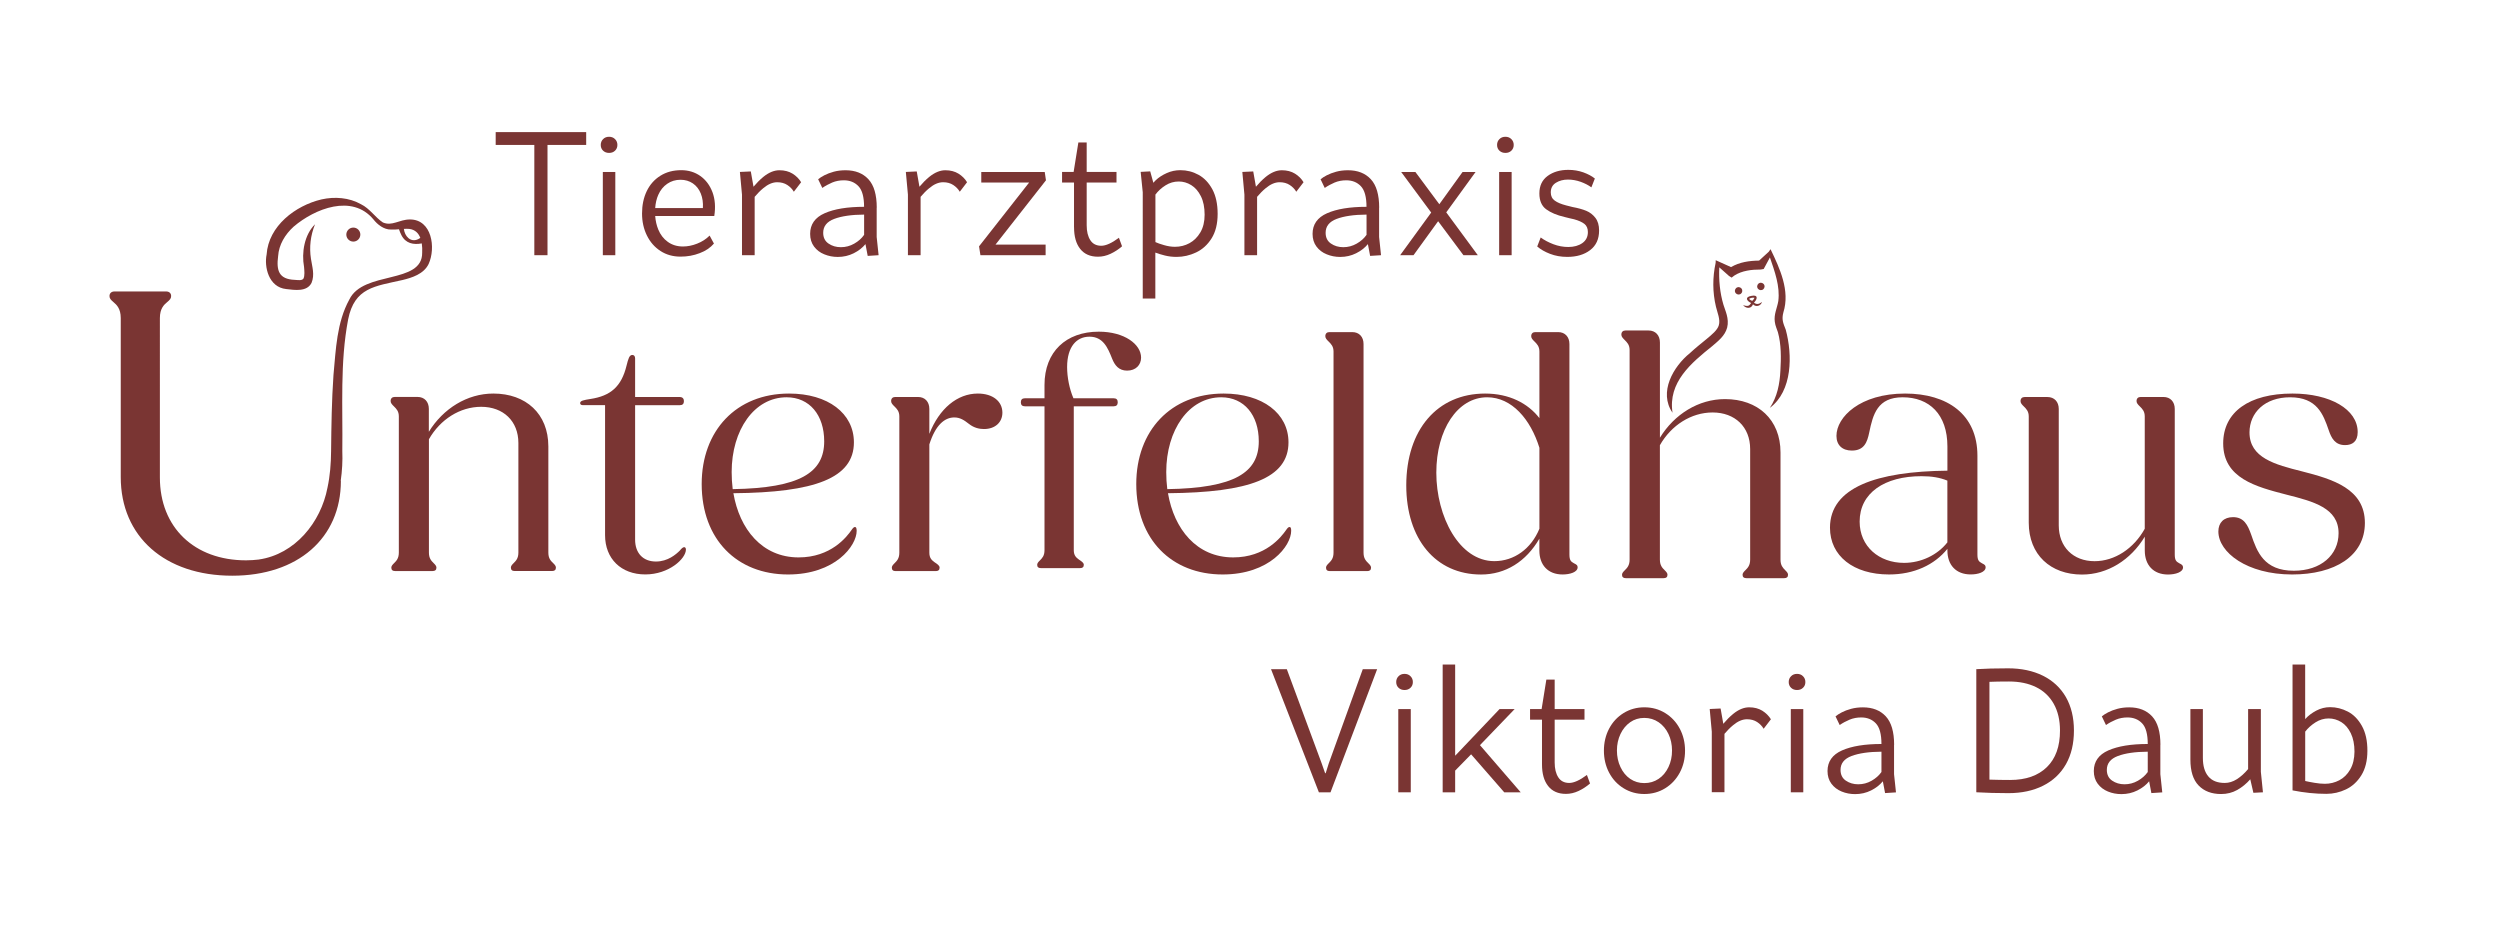 <?xml version="1.0" encoding="utf-8"?>
<!-- Generator: $$$/GeneralStr/196=Adobe Illustrator 27.6.0, SVG Export Plug-In . SVG Version: 6.00 Build 0)  -->
<svg version="1.1" xmlns="http://www.w3.org/2000/svg" xmlns:xlink="http://www.w3.org/1999/xlink" x="0px" y="0px"
	 viewBox="0 0 648.9 244.38" style="enable-background:new 0 0 648.9 244.38;" xml:space="preserve">
<style type="text/css">
	.st0{fill:#FFFFFF;}
	.st1{fill:#4B553D;}
	.st2{fill:#4A533C;}
	.st3{clip-path:url(#SVGID_00000181062170648376947680000017174342687386286768_);}
	.st4{fill:none;stroke:#4A533C;stroke-width:2.891;stroke-miterlimit:10;}
	.st5{fill:#7A3533;}
	.st6{fill:#E9DDD9;}
	.st7{fill:#C6CBAB;}
	.st8{fill:#1D1D1B;}
	.st9{display:none;}
</style>
<g id="Ebene_3">
</g>
<g id="Ebene_1">
	<g>
		<polygon class="st5" points="344.9,198.13 344.09,200.7 343.95,200.7 343.05,198.13 334.01,173.7 329.91,173.7 342.33,205.65 
			345.35,205.65 357.45,173.7 353.72,173.7 		"/>
		<rect x="362.94" y="184.05" class="st5" width="3.24" height="21.6"/>
		<path class="st5" d="M364.56,174.91c-0.63,0-1.15,0.2-1.55,0.61c-0.41,0.4-0.61,0.91-0.61,1.51c0,0.6,0.2,1.1,0.61,1.49
			c0.41,0.39,0.92,0.58,1.55,0.58s1.15-0.19,1.55-0.58c0.41-0.39,0.61-0.88,0.61-1.49c0-0.6-0.2-1.1-0.61-1.51
			C365.71,175.11,365.19,174.91,364.56,174.91z"/>
		<polygon class="st5" points="393.14,184.05 389.22,184.05 377.75,196.11 377.7,196.11 377.7,172.48 374.46,172.48 374.46,205.65 
			377.7,205.65 377.7,200.02 381.84,195.79 390.44,205.65 394.71,205.65 384.14,193.41 		"/>
		<path class="st5" d="M407.31,203.22c-1.26,0-2.21-0.48-2.83-1.44c-0.63-0.96-0.95-2.25-0.95-3.87v-11.11h7.74v-2.75h-7.74v-7.65
			h-2.16l-1.23,7.65h-3v2.75h3.1v11.61c0,2.4,0.53,4.28,1.6,5.62c1.06,1.35,2.6,2.03,4.61,2.03c1.11,0,2.21-0.25,3.29-0.76
			s2.07-1.16,2.97-1.94l-0.81-2.21C410.04,202.53,408.51,203.22,407.31,203.22z"/>
		<path class="st5" d="M432.22,185.08c-1.61-0.99-3.41-1.49-5.42-1.49c-1.98,0-3.77,0.5-5.38,1.49c-1.6,0.99-2.86,2.34-3.76,4.05
			c-0.9,1.71-1.35,3.62-1.35,5.71c0,2.1,0.45,4,1.35,5.71c0.9,1.71,2.15,3.06,3.76,4.05c1.6,0.99,3.4,1.49,5.38,1.49
			c2.01,0,3.82-0.5,5.42-1.49c1.6-0.99,2.86-2.34,3.78-4.05s1.37-3.61,1.37-5.71c0-2.1-0.46-4-1.37-5.71
			S433.82,186.07,432.22,185.08z M433.07,199.1c-0.62,1.3-1.47,2.33-2.56,3.06c-1.1,0.74-2.33,1.1-3.71,1.1s-2.6-0.37-3.67-1.1
			c-1.06-0.73-1.91-1.75-2.52-3.06c-0.62-1.31-0.92-2.74-0.92-4.3c0-1.56,0.31-2.98,0.92-4.28c0.61-1.29,1.46-2.31,2.52-3.06
			s2.29-1.12,3.67-1.12s2.62,0.38,3.71,1.12c1.09,0.75,1.95,1.77,2.56,3.06c0.61,1.29,0.92,2.72,0.92,4.28
			C434,196.36,433.69,197.79,433.07,199.1z"/>
		<path class="st5" d="M457.42,184.47c-0.95-0.58-2.08-0.88-3.4-0.88c-1.38,0-2.78,0.58-4.18,1.73c-0.9,0.74-1.74,1.6-2.54,2.55
			l-0.7-3.97l-2.83,0.13l0.54,5.89v15.71h3.29v-15.15c0.7-0.83,1.44-1.59,2.23-2.24c1.24-1.04,2.45-1.55,3.62-1.55
			c1.02,0,1.9,0.24,2.63,0.72c0.73,0.48,1.3,1.07,1.69,1.75l1.89-2.47C459.1,185.8,458.36,185.06,457.42,184.47z"/>
		<rect x="464.82" y="184.05" class="st5" width="3.24" height="21.6"/>
		<path class="st5" d="M466.44,174.91c-0.63,0-1.15,0.2-1.55,0.61c-0.41,0.4-0.61,0.91-0.61,1.51c0,0.6,0.2,1.1,0.61,1.49
			c0.41,0.39,0.92,0.58,1.55,0.58s1.15-0.19,1.55-0.58c0.41-0.39,0.61-0.88,0.61-1.49c0-0.6-0.2-1.1-0.61-1.51
			C467.59,175.11,467.07,174.91,466.44,174.91z"/>
		<path class="st5" d="M491.64,193.32c0-3.36-0.72-5.82-2.16-7.38c-1.44-1.56-3.42-2.34-5.94-2.34c-1.11,0-2.13,0.13-3.06,0.38
			s-1.74,0.56-2.43,0.92c-0.69,0.36-1.23,0.71-1.62,1.04l1.08,2.25c0.78-0.54,1.63-1,2.56-1.39s1.94-0.58,3.02-0.58
			c1.56,0,2.83,0.51,3.8,1.53c0.97,1.02,1.46,2.81,1.46,5.36c-4.32,0-7.73,0.56-10.24,1.67c-2.5,1.11-3.76,2.9-3.76,5.35
			c0,1.29,0.34,2.39,1.01,3.29c0.67,0.9,1.56,1.58,2.66,2.03c1.09,0.45,2.26,0.67,3.49,0.67c1.5,0,2.88-0.32,4.14-0.95
			c1.26-0.63,2.28-1.42,3.06-2.38l0.58,3.06l2.83-0.18c-0.15-1.59-0.32-3.16-0.5-4.72V193.32z M488.35,200.38
			c-0.63,0.9-1.49,1.66-2.56,2.27c-1.08,0.62-2.24,0.92-3.47,0.92s-2.3-0.32-3.22-0.95c-0.92-0.63-1.37-1.56-1.37-2.79
			c0-1.68,0.95-2.88,2.86-3.6c1.91-0.72,4.49-1.1,7.76-1.12V200.38z"/>
		<path class="st5" d="M530.25,175.38c-2.58-1.27-5.6-1.91-9.04-1.91c-3.24,0-5.99,0.08-8.24,0.22v31.95
			c2.61,0.15,5.38,0.23,8.33,0.23c3.45,0,6.46-0.65,9.02-1.94c2.57-1.29,4.54-3.15,5.92-5.58c1.38-2.43,2.07-5.34,2.07-8.73
			c0-3.36-0.7-6.25-2.09-8.69C534.82,178.51,532.83,176.66,530.25,175.38z M531.28,199.12c-2.28,2.22-5.46,3.33-9.54,3.33
			c-1.74,0-3.53-0.03-5.36-0.09v-25.38c1.29-0.06,2.99-0.09,5.08-0.09c2.7,0,5.04,0.49,7.02,1.46c1.98,0.97,3.51,2.42,4.59,4.34
			c1.08,1.92,1.62,4.23,1.62,6.93C534.7,193.74,533.56,196.9,531.28,199.12z"/>
		<path class="st5" d="M560.76,193.32c0-3.36-0.72-5.82-2.16-7.38c-1.44-1.56-3.42-2.34-5.94-2.34c-1.11,0-2.13,0.13-3.06,0.38
			s-1.74,0.56-2.43,0.92c-0.69,0.36-1.23,0.71-1.62,1.04l1.08,2.25c0.78-0.54,1.63-1,2.56-1.39s1.94-0.58,3.02-0.58
			c1.56,0,2.83,0.51,3.8,1.53c0.97,1.02,1.46,2.81,1.46,5.36c-4.32,0-7.73,0.56-10.24,1.67c-2.5,1.11-3.76,2.9-3.76,5.35
			c0,1.29,0.34,2.39,1.01,3.29c0.67,0.9,1.56,1.58,2.66,2.03c1.09,0.45,2.26,0.67,3.49,0.67c1.5,0,2.88-0.32,4.14-0.95
			c1.26-0.63,2.28-1.42,3.06-2.38l0.58,3.06l2.83-0.18c-0.15-1.59-0.32-3.16-0.5-4.72V193.32z M557.47,200.38
			c-0.63,0.9-1.49,1.66-2.56,2.27c-1.08,0.62-2.24,0.92-3.47,0.92s-2.3-0.32-3.22-0.95c-0.92-0.63-1.37-1.56-1.37-2.79
			c0-1.68,0.95-2.88,2.86-3.6c1.91-0.72,4.49-1.1,7.76-1.12V200.38z"/>
		<path class="st5" d="M586.81,184.05h-3.29v15.57c-0.93,1.11-1.91,1.99-2.92,2.63c-1.02,0.65-2.07,0.97-3.15,0.97
			c-1.89,0-3.31-0.56-4.25-1.69c-0.95-1.12-1.42-2.72-1.42-4.79v-12.69h-3.24v13.09c0,3.03,0.71,5.28,2.14,6.75
			c1.42,1.47,3.37,2.21,5.83,2.21c1.53,0,2.93-0.35,4.19-1.06c1.26-0.7,2.38-1.63,3.38-2.77l0.81,3.51l2.48-0.13l-0.54-5.31V184.05z
			"/>
		<path class="st5" d="M613.05,188.41c-0.96-1.71-2.18-2.95-3.65-3.71s-3-1.15-4.59-1.15c-1.26,0-2.46,0.3-3.6,0.9
			c-1.14,0.6-2.1,1.33-2.88,2.2v-14.17h-3.28v32.67c3.03,0.6,5.95,0.9,8.77,0.9c1.77,0,3.46-0.38,5.08-1.15s2.96-1.98,4-3.65
			s1.58-3.79,1.58-6.37C614.49,192.28,614.01,190.12,613.05,188.41z M610.03,199.71c-0.72,1.26-1.67,2.2-2.83,2.81
			s-2.42,0.92-3.73,0.92c-0.81,0-1.71-0.08-2.7-0.25s-1.8-0.32-2.43-0.47V189.9c0.72-0.93,1.61-1.73,2.68-2.41
			c1.06-0.67,2.2-1.01,3.4-1.01c1.17,0,2.26,0.32,3.29,0.95c1.02,0.63,1.84,1.6,2.47,2.9c0.63,1.3,0.95,2.9,0.95,4.79
			C611.11,196.92,610.75,198.45,610.03,199.71z"/>
		<path class="st5" d="M282.78,87.39c3.54,0,4.75,2.85,5.88,5.7c0.69,1.73,1.73,3.11,3.89,3.11c2.25,0,3.63-1.47,3.63-3.37
			c0-3.46-4.32-6.74-10.98-6.74c-8.47,0-14.09,5.19-14.09,13.83v3.46h-5.1c-0.69,0-1.04,0.35-1.04,1.04s0.35,1.04,1.04,1.04h5.1
			v37.34c0,1.47-0.6,2.07-1.21,2.68c-0.35,0.35-0.69,0.69-0.69,1.12c0,0.61,0.35,0.86,0.95,0.86h10.2c0.61,0,0.95-0.26,0.95-0.86
			c0-0.52-0.52-0.86-1.3-1.38c-0.69-0.52-1.3-1.04-1.3-2.42v-37.34h10.37c0.69,0,1.04-0.35,1.04-1.04s-0.35-1.04-1.04-1.04h-10.46
			c-1.04-2.42-1.64-5.45-1.64-8.12C276.99,89.9,279.5,87.39,282.78,87.39z"/>
		<path class="st5" d="M462.15,145.26v-27.81c0-8.58-5.9-13.86-14.4-13.86c-6.89,0-13.15,3.93-16.9,10.02V88.91
			c0-1.88-1.16-3.13-2.95-3.13h-5.99c-0.63,0-1.07,0.36-1.07,1.07c0,0.54,0.36,0.89,0.89,1.43c0.63,0.63,1.25,1.25,1.25,2.59v54.38
			c0,1.52-0.63,2.15-1.25,2.77c-0.36,0.36-0.72,0.72-0.72,1.16c0,0.63,0.36,0.89,0.98,0.89h9.84c0.63,0,0.98-0.27,0.98-0.89
			c0-0.45-0.36-0.8-0.72-1.16c-0.63-0.63-1.25-1.25-1.25-2.77v-29.69c2.95-5.19,8.14-8.5,13.68-8.5c5.81,0,9.75,3.76,9.75,9.48
			v28.71c0,1.52-0.63,2.15-1.25,2.77c-0.36,0.36-0.72,0.72-0.72,1.16c0,0.63,0.36,0.89,0.98,0.89h9.84c0.63,0,0.98-0.27,0.98-0.89
			c0-0.45-0.36-0.8-0.72-1.16C462.78,147.4,462.15,146.78,462.15,145.26z"/>
		<path class="st5" d="M444.44,89.83c1.54-1.34,3.26-2.61,3.86-4.79c0.59-2.36-0.52-4.43-0.97-5.97c-0.91-3.07-1.23-6.4-1.07-9.68
			c0.87,0.77,2.51,2.23,2.51,2.23c0,0,0.69,0.44,0.69,0.44l0.69-0.53c1.97-1.29,4.54-1.58,6.87-1.57l0.77-0.14l0.16-0.31l1.45-2.69
			c1.26,3.7,2.65,7.47,2.18,11.3c-0.28,1.76-1.2,3.47-0.91,5.43c0.12,1.04,0.62,2.03,0.8,2.67c0.88,3.16,0.85,6.7,0.65,9.98
			c-0.17,3.42-0.79,6.73-2.74,9.67c5.9-4.42,5.89-13.73,4.13-20.28c-0.72-1.83-1.09-2.69-0.61-4.53c1.76-5.62-0.93-11.38-3.34-16.38
			l-0.45,0.65l-2.52,2.31c-2.52,0.03-5.09,0.39-7.28,1.69c-1.27-0.57-3.68-1.64-3.98-1.79c0,0-0.02,0.68-0.02,0.68
			c-0.81,3.76-0.82,7.62,0.08,11.38c0.35,1.52,1.2,3.34,0.74,4.84c-0.36,1.25-1.8,2.41-3.19,3.57c-1.42,1.16-2.9,2.34-4.28,3.62
			c-4.36,3.51-8.21,10.2-4.54,15.5C432.9,99.23,438.97,94.22,444.44,89.83z"/>
		<path class="st5" d="M457.96,74.04c-0.17-0.5-0.72-0.77-1.22-0.6c-0.5,0.17-0.77,0.72-0.6,1.22s0.72,0.77,1.22,0.6
			S458.13,74.54,457.96,74.04z"/>
		<path class="st5" d="M450.96,74.58c-0.5,0.17-0.77,0.72-0.6,1.22s0.72,0.77,1.22,0.6s0.77-0.72,0.6-1.22S451.47,74.4,450.96,74.58
			z"/>
		<path class="st5" d="M453.84,79.34c-0.36,0.14-0.89,0.04-1.39-0.15c0.5,0.75,1.79,1.04,2.35,0.19c0.09-0.12,0.16-0.26,0.21-0.39
			c0.71,0.76,1.99,0.5,2.34-0.61c-0.78,0.59-1.4,0.71-2.09,0.18c0.97-0.98,1.1-2.14-0.67-1.76c-1.75,0.28-1.29,1.28-0.07,1.85
			C454.32,78.93,454.15,79.2,453.84,79.34z M454.95,78.16C454.97,78.16,454.96,78.16,454.95,78.16L454.95,78.16z M454.7,78.21
			C454.69,78.21,454.69,78.21,454.7,78.21L454.7,78.21z M454.01,77.6c-0.02-0.02-0.02-0.03-0.02-0.03c0.35-0.25,0.99-0.38,1.4-0.27
			c0,0,0,0.01-0.01,0.04c-0.09,0.25-0.35,0.54-0.57,0.76c-0.13-0.06-0.26-0.11-0.38-0.18C454.26,77.82,454.08,77.7,454.01,77.6z"/>
		<path class="st5" d="M142.33,143.44v-27.56c0-8.51-5.85-13.73-14.27-13.73c-6.82,0-13.03,3.9-16.75,9.92v-5.94
			c0-1.86-1.15-3.1-2.92-3.1h-5.94c-0.62,0-1.06,0.35-1.06,1.06c0,0.53,0.35,0.89,0.89,1.42c0.62,0.62,1.24,1.24,1.24,2.57v35.35
			c0,1.51-0.62,2.13-1.24,2.75c-0.35,0.35-0.71,0.71-0.71,1.15c0,0.62,0.35,0.89,0.98,0.89h9.75c0.62,0,0.98-0.27,0.98-0.89
			c0-0.44-0.35-0.8-0.71-1.15c-0.62-0.62-1.24-1.24-1.24-2.75v-29.42c2.92-5.14,8.06-8.42,13.56-8.42c5.76,0,9.66,3.72,9.66,9.39
			v28.44c0,1.51-0.62,2.13-1.24,2.75c-0.35,0.35-0.71,0.71-0.71,1.15c0,0.62,0.35,0.89,0.97,0.89h9.75c0.62,0,0.97-0.27,0.97-0.89
			c0-0.44-0.35-0.8-0.71-1.15C142.95,145.56,142.33,144.94,142.33,143.44z"/>
		<path class="st5" d="M177.6,142.02c-0.35,0-0.71,0.35-1.15,0.89c-0.97,0.97-3.1,2.84-6.2,2.84c-3.37,0-5.4-2.22-5.4-5.67v-34.91
			h11.61c0.71,0,1.06-0.35,1.06-1.06c0-0.62-0.35-1.06-1.06-1.06h-11.61V93.02c0-0.53-0.27-0.89-0.71-0.89
			c-0.8,0-1.06,0.98-1.51,2.75c-1.33,5.49-4.16,7.89-9.39,8.68c-1.68,0.27-2.66,0.44-2.66,1.06c0,0.35,0.27,0.53,0.62,0.53h5.85
			v33.76c0,6.11,4.16,10.19,10.45,10.19c6.11,0,10.54-4.08,10.54-6.47C178.04,142.29,177.86,142.02,177.6,142.02z"/>
		<path class="st5" d="M221.9,136.79c-0.27,0-0.53,0.27-0.89,0.8c-1.24,1.77-5.32,7.09-13.73,7.09c-9.48,0-15.33-7.35-16.92-16.66
			c21.09-0.18,31.28-3.9,31.28-13.2c0-7.53-6.73-12.67-16.83-12.67c-13.73,0-22.68,9.66-22.68,23.48c0,14.44,9.22,23.48,22.42,23.48
			c12.23,0,17.81-7.44,17.81-11.34C222.34,136.97,222.17,136.79,221.9,136.79z M189.91,122.53c0-10.9,5.85-19.41,14.27-19.41
			c5.94,0,9.75,4.61,9.75,11.43c0,8.06-6.2,12.14-23.75,12.41C190,125.54,189.91,124.03,189.91,122.53z"/>
		<path class="st5" d="M253.8,102.15c-5.32,0-10.01,3.9-12.58,10.46v-6.47c0-1.86-1.15-3.1-2.92-3.1h-5.94
			c-0.62,0-1.06,0.35-1.06,1.06c0,0.53,0.35,0.89,0.89,1.42c0.62,0.62,1.24,1.24,1.24,2.57v35.35c0,1.51-0.62,2.13-1.24,2.75
			c-0.35,0.35-0.71,0.71-0.71,1.15c0,0.62,0.35,0.89,0.97,0.89h10.46c0.62,0,0.97-0.27,0.97-0.89c0-0.53-0.53-0.89-1.33-1.42
			c-0.71-0.53-1.33-1.06-1.33-2.48v-28.09c1.59-5.05,3.99-7,6.47-7c1.51,0,2.57,0.71,3.81,1.68c1.33,1.06,2.75,1.33,3.9,1.33
			c2.92,0,4.78-1.77,4.78-4.25C260.18,104.18,257.7,102.15,253.8,102.15z"/>
		<path class="st5" d="M335.14,137.77c0-0.8-0.18-0.98-0.44-0.98c-0.27,0-0.53,0.27-0.89,0.8c-1.24,1.77-5.32,7.09-13.73,7.09
			c-9.48,0-15.33-7.35-16.92-16.66c21.09-0.18,31.28-3.9,31.28-13.2c0-7.53-6.73-12.67-16.83-12.67c-13.73,0-22.68,9.66-22.68,23.48
			c0,14.44,9.22,23.48,22.42,23.48C329.56,149.11,335.14,141.67,335.14,137.77z M302.71,122.53c0-10.9,5.85-19.41,14.27-19.41
			c5.94,0,9.75,4.61,9.75,11.43c0,8.06-6.2,12.14-23.75,12.41C302.8,125.54,302.71,124.03,302.71,122.53z"/>
		<path class="st5" d="M351,86.2h-5.94c-0.62,0-1.06,0.35-1.06,1.06c0,0.53,0.35,0.89,0.89,1.42c0.62,0.62,1.24,1.24,1.24,2.57
			v52.19c0,1.51-0.62,2.13-1.24,2.75c-0.35,0.35-0.71,0.71-0.71,1.15c0,0.62,0.35,0.89,0.97,0.89h9.75c0.62,0,0.97-0.27,0.97-0.89
			c0-0.44-0.35-0.8-0.71-1.15c-0.62-0.62-1.24-1.24-1.24-2.75V89.3C353.93,87.44,352.78,86.2,351,86.2z"/>
		<path class="st5" d="M399.56,142.91c0,3.72,2.21,6.2,6.03,6.2c1.95,0,3.9-0.62,3.9-1.86c0-0.53-0.27-0.71-0.98-1.06
			c-0.8-0.44-1.15-0.8-1.15-2.3V89.3c0-1.86-1.15-3.1-2.92-3.1h-5.94c-0.62,0-1.06,0.35-1.06,1.06c0,0.53,0.35,0.89,0.89,1.42
			c0.62,0.62,1.24,1.24,1.24,2.57v17.28c-3.01-3.9-7.89-6.38-14.09-6.38c-12.41,0-20.47,9.39-20.47,23.84
			c0,13.91,7.62,23.13,19.4,23.13c6.38,0,11.7-3.37,15.15-9.3V142.91z M387.87,145.65c-9.13,0-15.06-11.61-15.06-22.95
			c0-11.16,5.49-19.58,13.2-19.58c6.38,0,11.25,5.67,13.56,13.11v21C397.43,142.46,393,145.65,387.87,145.65z"/>
		<path class="st5" d="M515.39,147.25c0-0.53-0.27-0.71-0.98-1.06c-0.8-0.44-1.15-0.8-1.15-2.3v-25.61
			c0-10.72-7.8-16.13-18.78-16.13c-11.7,0-17.81,6.11-17.81,10.99c0,2.39,1.51,3.81,3.99,3.81c3.19,0,3.99-2.13,4.52-4.7
			c0.97-4.7,2.13-9.13,8.68-9.13c6.91,0,11.61,4.43,11.61,12.76v6.29c-18.34,0.18-30.48,4.34-30.48,14.8
			c0,7.35,6.11,12.14,15.33,12.14c6.47,0,11.78-2.48,15.15-6.65v0.44c0,3.72,2.21,6.2,6.03,6.2
			C513.44,149.11,515.39,148.49,515.39,147.25z M505.46,140.78c-2.57,3.28-6.82,5.32-11.25,5.32c-6.47,0-11.52-4.25-11.52-10.72
			c0-7.44,6.47-11.78,16.04-11.78c2.66,0,4.78,0.35,6.73,1.15V140.78z"/>
		<path class="st5" d="M565.63,146.19c-0.8-0.44-1.15-0.8-1.15-2.3v-37.75c0-1.86-1.15-3.1-2.92-3.1h-5.94
			c-0.62,0-1.06,0.35-1.06,1.06c0,0.53,0.35,0.89,0.89,1.42c0.62,0.62,1.24,1.24,1.24,2.57v29.15c-2.84,5.14-7.8,8.42-13.02,8.42
			c-5.58,0-9.3-3.72-9.3-9.3v-30.21c0-1.86-1.15-3.1-2.92-3.1h-5.94c-0.62,0-1.06,0.35-1.06,1.06c0,0.53,0.35,0.89,0.89,1.42
			c0.62,0.62,1.24,1.24,1.24,2.57v27.56c0,8.33,5.67,13.47,13.82,13.47c6.65,0,12.67-3.81,16.3-9.84v3.63c0,3.72,2.22,6.2,6.03,6.2
			c1.95,0,3.9-0.62,3.9-1.86C566.6,146.72,566.34,146.54,565.63,146.19z"/>
		<path class="st5" d="M613.83,135.73c0-8.86-8.33-11.34-16.3-13.38c-7.09-1.77-13.65-3.54-13.65-10.1c0-5.14,3.99-9.13,10.54-9.13
			c7,0,8.6,4.43,10.01,8.51c0.71,2.13,1.68,3.9,4.25,3.9c1.86,0,3.28-0.89,3.28-3.37c0-5.94-7.18-10.01-16.92-10.01
			c-11.25,0-17.99,4.78-17.99,12.94c0,9.04,8.51,11.25,16.39,13.29c7,1.77,13.56,3.46,13.56,10.01c0,5.67-4.61,9.75-11.61,9.75
			c-7.8,0-9.57-4.96-11.08-9.39c-0.89-2.48-1.86-4.52-4.7-4.52c-2.39,0-3.81,1.42-3.81,3.72c0,5.41,7.44,11.16,19.14,11.16
			C606.03,149.11,613.83,144.32,613.83,135.73z"/>
		<path class="st5" d="M111.25,68.53c1.92-4.18,0.87-11.57-4.85-11.57c-2.83,0.02-4.61,1.82-7.02,0.78c-1.98-1.3-3.4-3.62-5.68-4.73
			c-3.06-1.74-6.84-2.02-10.26-1.25c-6.75,1.6-13.75,6.88-14.24,14.32c-0.64,3.08,0.46,8.48,5.11,8.95c2.14,0.24,5.33,0.79,6.55-1.6
			c0.88-2.17,0.16-4.16-0.15-6.27c-0.46-3.01-0.13-5.98,1.06-8.95c-2.78,2.75-3.53,7.35-2.85,11.08c0.08,0.93,0.23,2.32-0.17,3.05
			c-0.43,0.55-1.48,0.34-2.24,0.3c-4.12-0.16-4.81-2.39-4.32-6.16c0.19-2.92,1.76-5.59,4.04-7.66c5.49-4.67,15.17-8.54,20.7-1.87
			c1.03,1.32,2.72,2.68,4.57,2.63c0.68,0.04,1.37-0.01,2.06-0.07c0.17,0.52,0.37,1.01,0.62,1.5c1.09,2.18,3.13,2.58,5.3,2.17
			c0.12,0.79,0.14,1.62,0.1,2.41c0.09,8.28-15.26,4.59-18.91,12.16c-3.27,5.95-3.49,12.98-4.11,19.57
			c-0.46,6.6-0.55,13.19-0.62,19.78c-0.03,3.24-0.27,6.4-0.94,9.49c-1.71,9.01-8.45,17.27-17.78,18.63c0,0,0,0.01,0,0.01
			c-1.09,0.12-2.21,0.21-3.36,0.21c-13.4,0-22.36-8.53-22.36-21.5V82.56c0-2.49,1.08-3.46,1.84-4.1s1.08-0.97,1.08-1.62
			c0-0.76-0.54-1.19-1.3-1.19h-13.4c-0.76,0-1.3,0.43-1.3,1.19c0,0.65,0.32,0.97,1.08,1.62s1.84,1.62,1.84,4.1v41.27
			c0,15.45,11.45,25.6,28.95,25.6c16.96,0,28.19-9.72,28.19-24.63l-0.04-0.02c0.37-2.56,0.51-5.16,0.41-7.69
			c0.15-11.39-0.63-22.95,1.51-34.17c1.65-8.32,6.98-8.61,14.08-10.23C106.9,72.1,109.99,71.14,111.25,68.53z M108.54,62.08
			c-2,0.95-3.51-0.81-3.71-2.67c0.5-0.03,0.99-0.04,1.45,0.01c1.5,0.2,2.36,1.13,2.82,2.33C108.92,61.86,108.73,61.99,108.54,62.08z
			"/>
		<path class="st5" d="M93.53,60.89c0-1.01-0.82-1.82-1.82-1.82s-1.82,0.82-1.82,1.82s0.82,1.82,1.82,1.82S93.53,61.89,93.53,60.89z
			"/>
		<polygon class="st5" points="138.69,66.24 142.11,66.24 142.11,37.62 152.15,37.62 152.15,34.29 128.66,34.29 128.66,37.62 
			138.69,37.62 		"/>
		<rect x="156.47" y="44.64" class="st5" width="3.24" height="21.6"/>
		<path class="st5" d="M158.09,39.69c0.63,0,1.15-0.19,1.55-0.58c0.4-0.39,0.61-0.88,0.61-1.49c0-0.6-0.2-1.1-0.61-1.51
			c-0.41-0.41-0.92-0.61-1.55-0.61c-0.63,0-1.15,0.2-1.55,0.61c-0.41,0.4-0.61,0.91-0.61,1.51c0,0.6,0.2,1.1,0.61,1.49
			C156.94,39.49,157.46,39.69,158.09,39.69z"/>
		<path class="st5" d="M185.31,63.22l-1.12-2.07c-0.9,0.9-1.98,1.6-3.24,2.09c-1.26,0.5-2.49,0.74-3.69,0.74
			c-1.5,0-2.81-0.4-3.91-1.19c-1.11-0.79-1.94-1.87-2.5-3.24c-0.43-1.06-0.69-2.22-0.79-3.49h15.34c0.36-2.31,0.2-4.37-0.47-6.17
			c-0.68-1.8-1.73-3.2-3.15-4.21c-1.43-1-3.08-1.51-4.97-1.51c-2.07,0-3.88,0.49-5.42,1.46c-1.55,0.98-2.72,2.31-3.53,4
			c-0.81,1.7-1.21,3.62-1.21,5.78c0,2.1,0.42,4,1.26,5.71c0.84,1.71,2.02,3.05,3.53,4.03c1.51,0.98,3.25,1.46,5.2,1.46
			c1.77,0,3.43-0.3,4.97-0.9C183.15,65.14,184.38,64.3,185.31,63.22z M173.19,47.7c1-0.69,2.15-1.04,3.44-1.04
			c1.23,0,2.3,0.32,3.22,0.95c0.91,0.63,1.6,1.51,2.05,2.63s0.63,2.38,0.54,3.76h-12.38c0.09-1.26,0.35-2.4,0.79-3.4
			C171.4,49.35,172.18,48.39,173.19,47.7z"/>
		<path class="st5" d="M192.6,66.24h3.28V51.09c0.7-0.83,1.44-1.59,2.23-2.24c1.24-1.04,2.45-1.55,3.62-1.55
			c1.02,0,1.9,0.24,2.63,0.72c0.73,0.48,1.3,1.07,1.69,1.75l1.89-2.47c-0.54-0.9-1.28-1.64-2.23-2.23c-0.94-0.58-2.08-0.88-3.4-0.88
			c-1.38,0-2.77,0.58-4.19,1.73c-0.9,0.74-1.74,1.6-2.54,2.55l-0.7-3.97l-2.83,0.13l0.54,5.9V66.24z"/>
		<path class="st5" d="M227.57,53.91c0-3.36-0.72-5.82-2.16-7.38c-1.44-1.56-3.42-2.34-5.94-2.34c-1.11,0-2.13,0.13-3.06,0.38
			c-0.93,0.26-1.74,0.56-2.43,0.92c-0.69,0.36-1.23,0.71-1.62,1.04l1.08,2.25c0.78-0.54,1.63-1,2.56-1.4
			c0.93-0.39,1.94-0.58,3.02-0.58c1.56,0,2.83,0.51,3.8,1.53c0.97,1.02,1.46,2.81,1.46,5.35c-4.32,0-7.73,0.56-10.24,1.67
			c-2.51,1.11-3.76,2.9-3.76,5.35c0,1.29,0.34,2.39,1.01,3.29s1.56,1.58,2.66,2.02c1.09,0.45,2.26,0.68,3.49,0.68
			c1.5,0,2.88-0.32,4.14-0.95c1.26-0.63,2.28-1.42,3.06-2.38l0.58,3.06l2.83-0.18c-0.15-1.59-0.31-3.16-0.5-4.73V53.91z
			 M224.28,60.97c-0.63,0.9-1.48,1.66-2.56,2.27c-1.08,0.62-2.24,0.92-3.46,0.92c-1.23,0-2.3-0.31-3.22-0.95
			c-0.92-0.63-1.37-1.56-1.37-2.79c0-1.68,0.95-2.88,2.86-3.6c1.9-0.72,4.49-1.1,7.76-1.12V60.97z"/>
		<path class="st5" d="M235.67,66.24h3.28V51.09c0.7-0.83,1.44-1.59,2.23-2.24c1.24-1.04,2.45-1.55,3.62-1.55
			c1.02,0,1.9,0.24,2.63,0.72c0.73,0.48,1.3,1.07,1.69,1.75l1.89-2.47c-0.54-0.9-1.28-1.64-2.23-2.23c-0.94-0.58-2.08-0.88-3.4-0.88
			c-1.38,0-2.77,0.58-4.19,1.73c-0.9,0.74-1.74,1.6-2.54,2.55l-0.7-3.97l-2.83,0.13l0.54,5.9V66.24z"/>
		<polygon class="st5" points="254.48,66.24 271.4,66.24 271.4,63.49 258.39,63.49 271.49,46.8 271.17,44.64 254.7,44.64 
			254.7,47.38 267.12,47.38 254.12,63.94 		"/>
		<path class="st5" d="M278.78,58.99c0,2.4,0.53,4.27,1.6,5.62s2.6,2.02,4.61,2.02c1.11,0,2.21-0.25,3.28-0.76
			c1.08-0.51,2.07-1.15,2.97-1.94l-0.81-2.21c-1.86,1.38-3.39,2.07-4.59,2.07c-1.26,0-2.21-0.48-2.83-1.44
			c-0.63-0.96-0.95-2.25-0.95-3.87V47.38h7.74v-2.75h-7.74v-7.65h-2.16l-1.23,7.65h-3v2.75h3.1V58.99z"/>
		<path class="st5" d="M296.6,77.49h3.28V65.56c0.69,0.27,1.51,0.52,2.48,0.76c0.96,0.24,1.96,0.36,3.02,0.36
			c1.74,0,3.43-0.38,5.06-1.15c1.63-0.77,2.98-1.98,4.03-3.65c1.05-1.67,1.58-3.79,1.58-6.37c0-2.55-0.46-4.67-1.37-6.37
			c-0.92-1.69-2.11-2.95-3.58-3.76c-1.47-0.81-3.04-1.21-4.73-1.21c-1.23,0-2.42,0.25-3.55,0.76c-1.14,0.51-2.1,1.14-2.88,1.89
			c-0.22,0.21-0.41,0.41-0.58,0.62l-0.81-2.96l-2.48,0.13l0.54,5.31V77.49z M299.88,50.53c0.72-0.96,1.6-1.77,2.66-2.43
			c1.05-0.66,2.19-0.99,3.42-0.99c1.14,0,2.22,0.31,3.24,0.94c1.02,0.63,1.85,1.59,2.5,2.88c0.65,1.29,0.97,2.9,0.97,4.81
			c0,1.8-0.37,3.32-1.1,4.57c-0.74,1.25-1.68,2.18-2.83,2.81c-1.16,0.63-2.41,0.94-3.76,0.94c-0.9,0-1.84-0.14-2.83-0.43
			c-0.99-0.28-1.74-0.55-2.25-0.79V50.53z"/>
		<path class="st5" d="M323.01,66.24h3.28V51.09c0.7-0.83,1.44-1.59,2.23-2.24c1.24-1.04,2.45-1.55,3.62-1.55
			c1.02,0,1.9,0.24,2.63,0.72c0.73,0.48,1.3,1.07,1.69,1.75l1.89-2.47c-0.54-0.9-1.28-1.64-2.23-2.23c-0.94-0.58-2.08-0.88-3.4-0.88
			c-1.38,0-2.77,0.58-4.19,1.73c-0.9,0.74-1.74,1.6-2.54,2.55l-0.7-3.97l-2.83,0.13l0.54,5.9V66.24z"/>
		<path class="st5" d="M357.98,53.91c0-3.36-0.72-5.82-2.16-7.38c-1.44-1.56-3.42-2.34-5.94-2.34c-1.11,0-2.13,0.13-3.06,0.38
			c-0.93,0.26-1.74,0.56-2.43,0.92c-0.69,0.36-1.23,0.71-1.62,1.04l1.08,2.25c0.78-0.54,1.63-1,2.56-1.4
			c0.93-0.39,1.94-0.58,3.02-0.58c1.56,0,2.83,0.51,3.8,1.53c0.97,1.02,1.46,2.81,1.46,5.35c-4.32,0-7.73,0.56-10.24,1.67
			c-2.51,1.11-3.76,2.9-3.76,5.35c0,1.29,0.34,2.39,1.01,3.29s1.56,1.58,2.66,2.02c1.09,0.45,2.26,0.68,3.49,0.68
			c1.5,0,2.88-0.32,4.14-0.95c1.26-0.63,2.28-1.42,3.06-2.38l0.58,3.06l2.83-0.18c-0.15-1.59-0.31-3.16-0.5-4.73V53.91z
			 M354.69,60.97c-0.63,0.9-1.48,1.66-2.56,2.27c-1.08,0.62-2.24,0.92-3.46,0.92c-1.23,0-2.3-0.31-3.22-0.95
			c-0.92-0.63-1.37-1.56-1.37-2.79c0-1.68,0.95-2.88,2.86-3.6c1.9-0.72,4.49-1.1,7.76-1.12V60.97z"/>
		<polygon class="st5" points="366.89,66.24 373.28,57.42 379.85,66.24 383.58,66.24 375.39,55.12 383,44.64 379.62,44.64 
			373.59,53.01 367.38,44.64 363.69,44.64 371.48,55.17 363.42,66.24 		"/>
		<path class="st5" d="M390.74,39.69c0.63,0,1.15-0.19,1.55-0.58c0.4-0.39,0.61-0.88,0.61-1.49c0-0.6-0.2-1.1-0.61-1.51
			c-0.41-0.41-0.92-0.61-1.55-0.61c-0.63,0-1.15,0.2-1.55,0.61c-0.41,0.4-0.61,0.91-0.61,1.51c0,0.6,0.2,1.1,0.61,1.49
			C389.59,39.49,390.11,39.69,390.74,39.69z"/>
		<rect x="389.12" y="44.64" class="st5" width="3.24" height="21.6"/>
		<path class="st5" d="M411.73,54.72c-0.94-0.39-2.14-0.72-3.58-0.99c-0.78-0.18-1.32-0.32-1.62-0.41
			c-1.29-0.33-2.28-0.74-2.97-1.24c-0.69-0.5-1.04-1.21-1.04-2.14c0-1.11,0.44-1.94,1.33-2.5c0.88-0.55,1.93-0.83,3.13-0.83
			c1.11,0,2.21,0.2,3.29,0.58c1.08,0.39,2.01,0.87,2.79,1.44l0.9-2.29c-0.78-0.63-1.78-1.16-2.99-1.6
			c-1.21-0.43-2.51-0.65-3.89-0.65c-2.16,0-3.95,0.53-5.38,1.58c-1.43,1.05-2.14,2.56-2.14,4.54c0,1.86,0.58,3.23,1.75,4.1
			s2.77,1.55,4.81,2.02c0.48,0.12,0.89,0.23,1.24,0.31c0.34,0.09,0.74,0.18,1.19,0.27c1.2,0.33,2.1,0.74,2.7,1.21
			c0.6,0.48,0.9,1.19,0.9,2.12c0,1.23-0.48,2.18-1.44,2.86c-0.96,0.67-2.18,1.01-3.65,1.01c-1.32,0-2.61-0.24-3.87-0.72
			c-1.26-0.48-2.36-1.06-3.29-1.75l-0.9,2.34c0.87,0.75,1.98,1.39,3.33,1.91c1.35,0.52,2.83,0.79,4.45,0.79
			c2.43,0,4.42-0.58,5.96-1.76c1.54-1.17,2.32-2.86,2.32-5.08c0-1.38-0.32-2.48-0.97-3.31S412.67,55.11,411.73,54.72z"/>
	</g>
</g>
<g id="Ebene_2" class="st9">
</g>
</svg>
